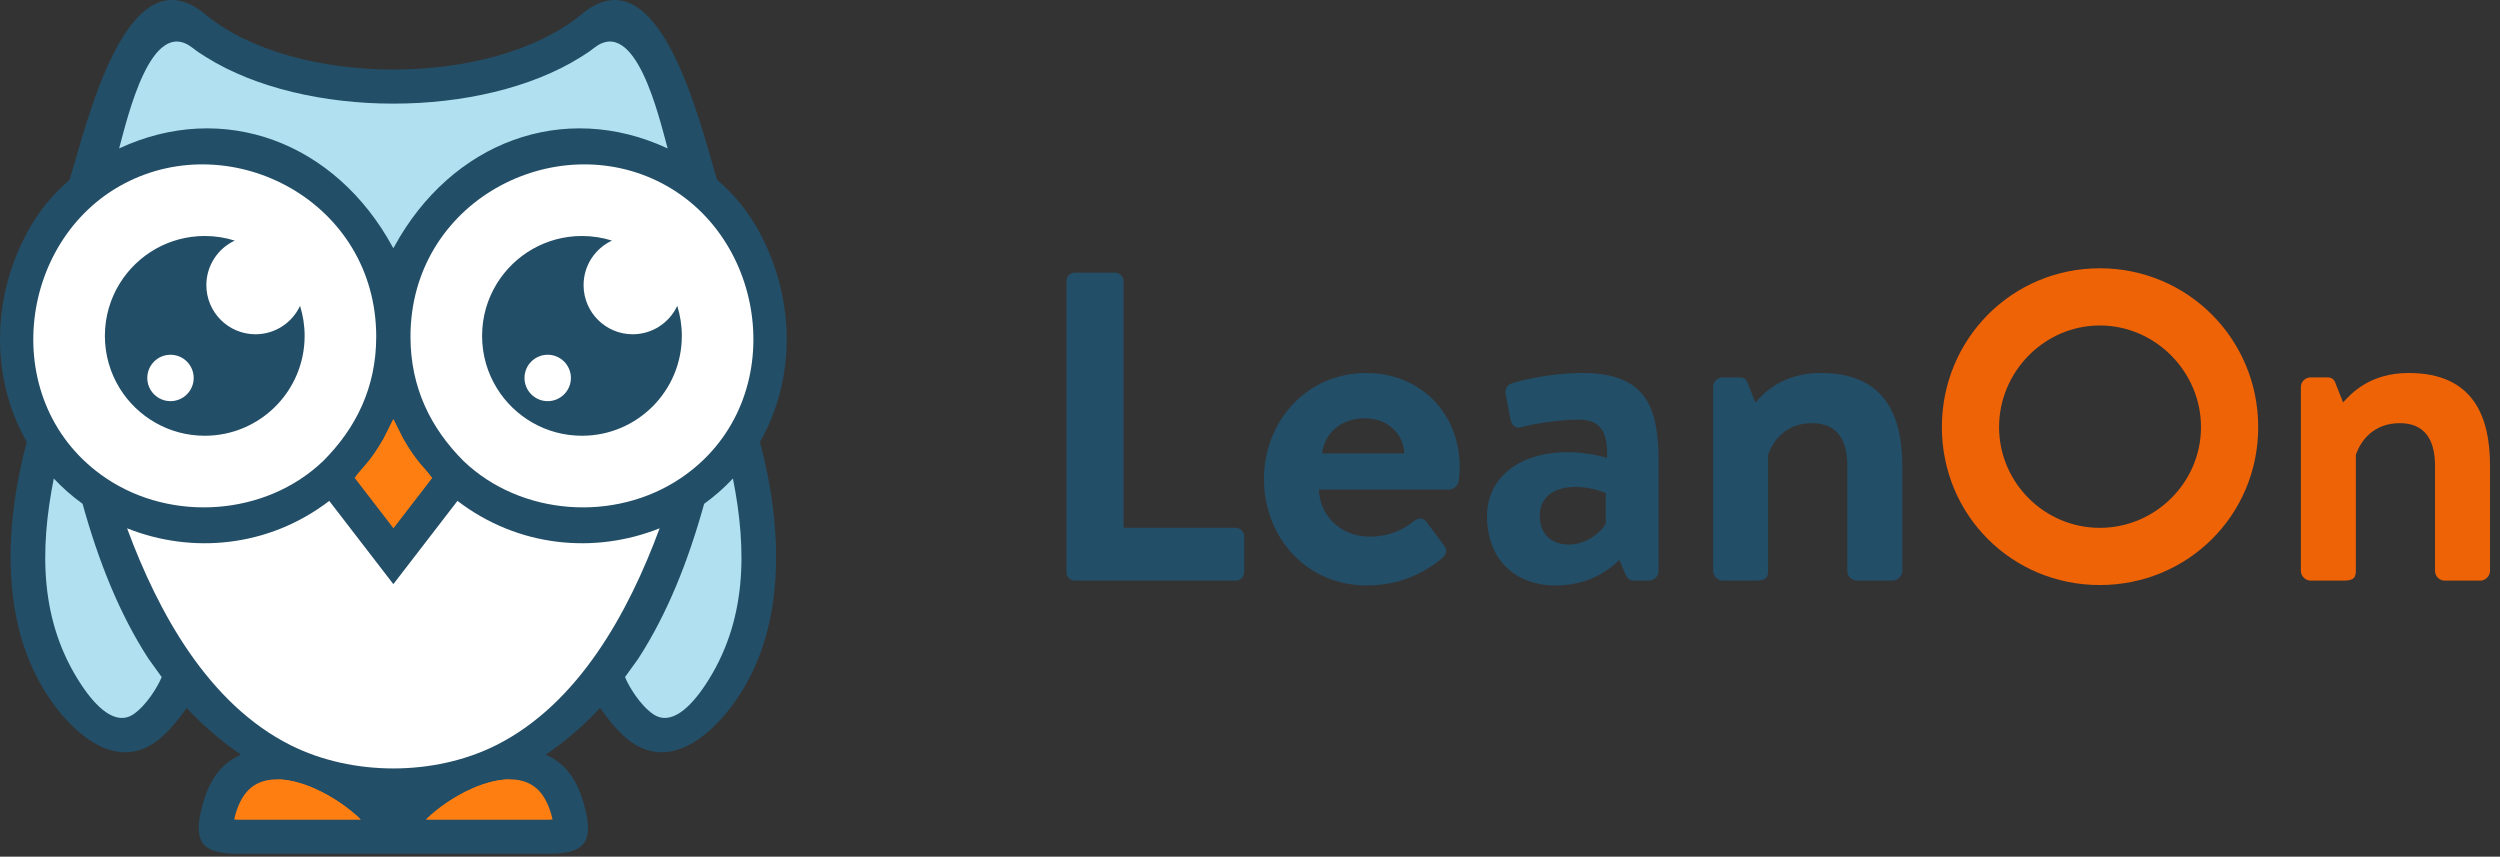 <svg width="143" height="49" viewBox="0 0 143 49" fill="none" xmlns="http://www.w3.org/2000/svg">
<rect x="0" y="0" width="143" height="49" fill="#333333" stroke="none"/>
<path fill-rule="evenodd" clip-rule="evenodd" d="M22.5 48.835H31.363C33.168 48.835 33.964 48.38 33.51 46.418C33.194 45.055 32.626 43.78 31.217 43.168C32.373 42.38 33.403 41.484 34.324 40.494C34.946 41.37 35.593 42.144 36.323 42.586C38.341 43.806 40.375 42.311 41.788 40.476C45.068 36.217 44.786 30.219 43.469 25.278C45.551 21.638 45.502 16.993 43.366 13.15C42.773 12.085 42.001 11.126 41.023 10.29L41.023 10.291C40.076 7.253 37.745 -3.055 33.179 0.886C30.62 2.947 26.56 3.978 22.5 3.978C18.44 3.978 14.38 2.947 11.822 0.886C7.255 -3.055 4.925 7.253 3.977 10.291L3.977 10.29C2.999 11.126 2.227 12.085 1.634 13.15C-0.502 16.993 -0.551 21.638 1.531 25.278C0.214 30.219 -0.067 36.217 3.212 40.476C4.625 42.311 6.659 43.806 8.677 42.586C9.407 42.144 10.054 41.37 10.677 40.494C11.597 41.484 12.627 42.379 13.783 43.168C12.374 43.78 11.806 45.055 11.49 46.418C11.036 48.38 11.832 48.835 13.636 48.835H22.5Z" fill="#234E67"/>
<path fill-rule="evenodd" clip-rule="evenodd" d="M7.122 10.493C0.93 13.74 -0.155 23.164 6.065 27.353C9.828 29.888 15.197 29.514 18.483 26.373C20.37 24.486 21.52 22.157 21.52 19.258C21.52 11.531 13.291 7.257 7.122 10.493Z" fill="white"/>
<path fill-rule="evenodd" clip-rule="evenodd" d="M23.48 19.258C23.48 22.157 24.63 24.486 26.517 26.373C29.803 29.514 35.172 29.888 38.935 27.353C45.154 23.164 44.069 13.74 37.878 10.493C31.709 7.257 23.48 11.531 23.48 19.258Z" fill="white"/>
<path fill-rule="evenodd" clip-rule="evenodd" d="M6.813 8.49C12.771 5.718 19.176 8.111 22.453 14.117L22.5 14.197L22.546 14.117C25.824 8.111 32.229 5.718 38.189 8.49C37.701 6.719 36.367 0.884 33.989 2.735C33.682 2.974 33.536 3.064 33.195 3.278C30.37 5.043 26.435 5.928 22.5 5.928C18.565 5.928 14.63 5.043 11.805 3.278C11.464 3.064 11.318 2.974 11.011 2.735C8.633 0.884 7.299 6.719 6.813 8.49Z" fill="#B1E1F0"/>
<path fill-rule="evenodd" clip-rule="evenodd" d="M21.949 25.078C21.171 26.456 20.644 26.822 20.338 27.28L20.287 27.336L22.5 30.21L24.713 27.336L24.662 27.28C24.356 26.821 23.829 26.456 23.051 25.078L22.5 23.978L21.949 25.078Z" fill="#FE7E11"/>
<path fill-rule="evenodd" clip-rule="evenodd" d="M40.277 28.818C39.364 32.107 38.173 35.102 36.511 37.673L35.751 38.728C35.981 39.296 36.635 40.355 37.366 40.852C38.38 41.541 39.496 40.455 40.346 39.175C42.73 35.578 42.741 31.505 41.924 27.37C41.434 27.893 40.885 28.379 40.277 28.818Z" fill="#B1E1F0"/>
<path fill-rule="evenodd" clip-rule="evenodd" d="M7.269 30.218C9.056 35.058 11.924 40.267 16.616 42.623C18.4 43.518 20.457 43.954 22.5 43.955C24.543 43.954 26.6 43.518 28.384 42.623C33.076 40.267 35.944 35.058 37.731 30.218C34.04 31.695 29.653 31.316 26.167 28.651L22.5 33.413L18.833 28.651C15.347 31.316 10.959 31.695 7.269 30.218Z" fill="white"/>
<path fill-rule="evenodd" clip-rule="evenodd" d="M3.076 27.37C2.259 31.506 2.27 35.579 4.655 39.176C5.503 40.455 6.619 41.542 7.634 40.853C8.365 40.356 9.018 39.296 9.249 38.729L8.489 37.674C6.826 35.103 5.635 32.107 4.723 28.818C4.115 28.379 3.566 27.893 3.076 27.37Z" fill="#B1E1F0"/>
<path fill-rule="evenodd" clip-rule="evenodd" d="M28.43 22.219C29.437 23.843 31.236 24.925 33.288 24.925C36.443 24.925 39.001 22.367 39.001 19.212C39.001 18.614 38.909 18.038 38.739 17.496C38.291 18.455 37.319 19.12 36.191 19.12C34.639 19.12 33.381 17.862 33.381 16.309C33.381 15.182 34.045 14.209 35.004 13.762C34.463 13.591 33.886 13.499 33.288 13.499C31.236 13.499 29.437 14.581 28.43 16.205C27.888 17.079 27.575 18.109 27.575 19.212C27.575 20.315 27.888 21.346 28.43 22.219ZM31.328 20.292C32.061 20.292 32.656 20.887 32.656 21.619C32.656 22.352 32.061 22.946 31.328 22.946C30.596 22.946 30.001 22.352 30.001 21.619C30.001 20.887 30.596 20.292 31.328 20.292Z" fill="#234E67"/>
<path fill-rule="evenodd" clip-rule="evenodd" d="M6.853 22.219C7.861 23.843 9.66 24.925 11.712 24.925C14.867 24.925 17.425 22.367 17.425 19.212C17.425 18.614 17.333 18.038 17.163 17.496C16.715 18.455 15.742 19.12 14.614 19.12C13.062 19.12 11.804 17.862 11.804 16.309C11.804 15.182 12.469 14.209 13.428 13.762C12.886 13.591 12.31 13.499 11.712 13.499C9.66 13.499 7.861 14.581 6.854 16.205C6.312 17.079 5.999 18.109 5.999 19.212C5.999 20.315 6.312 21.346 6.853 22.219ZM9.752 20.292C10.485 20.292 11.079 20.887 11.079 21.619C11.079 22.352 10.485 22.946 9.752 22.946C9.02 22.946 8.425 22.352 8.425 21.619C8.425 20.887 9.02 20.292 9.752 20.292Z" fill="#234E67"/>
<path fill-rule="evenodd" clip-rule="evenodd" d="M14.209 45.191C13.852 45.554 13.568 46.101 13.394 46.874H20.633C19.931 46.194 18.997 45.551 18.008 45.111C17.247 44.774 16.469 44.569 15.768 44.581C15.167 44.592 14.622 44.773 14.209 45.191Z" fill="#FE7E11"/>
<path fill-rule="evenodd" clip-rule="evenodd" d="M16.941 44.983C18.862 46.25 14.029 46.793 13.394 46.874H20.633C19.931 46.194 18.997 45.551 18.008 45.111C17.247 44.774 16.469 44.569 15.768 44.581C15.768 44.581 16.436 44.65 16.941 44.983Z" fill="#FE7E11"/>
<path fill-rule="evenodd" clip-rule="evenodd" d="M30.791 45.191C31.149 45.554 31.432 46.101 31.606 46.874H24.367C25.069 46.194 26.003 45.551 26.992 45.111C27.753 44.774 28.53 44.569 29.232 44.581C29.833 44.592 30.378 44.773 30.791 45.191Z" fill="#FE7E11"/>
<path fill-rule="evenodd" clip-rule="evenodd" d="M28.059 44.983C26.138 46.25 30.971 46.793 31.607 46.874H24.367C25.069 46.194 26.003 45.551 26.992 45.111C27.753 44.774 28.53 44.569 29.232 44.581C29.232 44.581 28.564 44.65 28.059 44.983Z" fill="#FE7E11"/>
<path fill-rule="evenodd" clip-rule="evenodd" d="M20.287 27.336C21.027 26.862 22.486 25.748 22.486 27.109V30.192L22.5 30.21L24.713 27.336L24.662 27.28C24.356 26.821 23.829 26.456 23.051 25.078L22.5 23.978L21.95 25.078C21.171 26.456 20.644 26.822 20.338 27.28L20.287 27.336Z" fill="#FE7E11"/>
<path d="M61 32.734C61 32.986 61.202 33.212 61.478 33.212H70.688C70.965 33.212 71.166 32.985 71.166 32.734V30.671C71.166 30.419 70.965 30.192 70.688 30.192H64.271V16.076C64.271 15.824 64.045 15.598 63.793 15.598H61.478C61.201 15.598 61 15.825 61 16.076V32.734H61Z" fill="#234E67"/>
<path d="M75.62 25.94C75.771 24.783 76.677 23.927 78.086 23.927C79.37 23.927 80.275 24.808 80.326 25.94H75.62ZM72.299 27.4C72.299 30.721 74.714 33.489 78.187 33.489C80.074 33.489 81.508 32.76 82.515 31.904C82.792 31.652 82.767 31.375 82.566 31.149L81.584 29.841C81.408 29.589 81.106 29.614 80.829 29.841C80.301 30.268 79.496 30.696 78.338 30.696C76.652 30.696 75.469 29.438 75.444 28.004H82.892C83.144 28.004 83.421 27.777 83.446 27.475C83.471 27.299 83.496 26.896 83.496 26.72C83.496 23.575 81.181 21.335 78.161 21.335C74.714 21.335 72.299 24.128 72.299 27.4Z" fill="#234E67"/>
<path d="M88.076 29.513C88.076 28.482 88.806 27.853 90.14 27.853C91.071 27.853 91.851 28.205 91.851 28.205V29.916C91.7 30.344 90.794 31.149 89.762 31.149C88.68 31.149 88.076 30.495 88.076 29.513ZM85.057 29.513C85.057 32.005 86.667 33.489 88.982 33.489C90.794 33.489 91.951 32.684 92.631 32.03L92.958 32.81C93.109 33.137 93.26 33.212 93.461 33.212H94.317C94.619 33.212 94.871 32.961 94.871 32.659V26.393C94.871 23.222 94.116 21.335 90.492 21.335C88.605 21.335 86.768 21.813 86.516 21.914C86.264 21.99 86.038 22.191 86.138 22.619L86.39 23.927C86.441 24.279 86.667 24.556 87.044 24.43C87.724 24.229 89.259 24.003 90.316 24.003C91.549 24.003 91.977 24.707 91.926 26.191C91.926 26.191 90.87 25.864 89.687 25.864C86.743 25.865 85.057 27.45 85.057 29.513Z" fill="#234E67"/>
<path d="M97.991 32.659C97.991 32.961 98.267 33.212 98.544 33.212H100.406C100.96 33.212 101.136 33.087 101.136 32.659V26.016C101.413 25.21 102.143 24.204 103.653 24.204C105.062 24.204 105.666 25.135 105.666 26.645V32.659C105.666 32.961 105.917 33.212 106.219 33.212H108.257C108.534 33.212 108.811 32.961 108.811 32.659V26.645C108.811 23.827 107.855 21.335 104.156 21.335C101.916 21.335 100.834 22.543 100.406 23.021L99.979 21.939C99.903 21.713 99.777 21.587 99.5 21.587H98.544C98.267 21.587 97.99 21.813 97.99 22.14V32.659H97.991Z" fill="#234E67"/>
<path d="M114.347 24.43C114.347 21.259 116.939 18.617 120.11 18.617C123.281 18.617 125.897 21.26 125.897 24.43C125.897 27.601 123.28 30.193 120.11 30.193C116.939 30.193 114.347 27.601 114.347 24.43ZM111.076 24.43C111.076 29.463 115.077 33.464 120.11 33.464C125.142 33.464 129.169 29.463 129.169 24.43C129.169 19.397 125.142 15.346 120.11 15.346C115.077 15.346 111.076 19.397 111.076 24.43Z" fill="#EF6307"/>
<path d="M131.61 32.659C131.61 32.961 131.886 33.212 132.163 33.212H134.025C134.579 33.212 134.755 33.087 134.755 32.659V26.016C135.032 25.21 135.762 24.204 137.272 24.204C138.68 24.204 139.284 25.135 139.284 26.645V32.659C139.284 32.961 139.536 33.212 139.838 33.212H141.876C142.153 33.212 142.43 32.961 142.43 32.659V26.645C142.43 23.827 141.474 21.335 137.775 21.335C135.535 21.335 134.453 22.543 134.025 23.021L133.597 21.939C133.522 21.713 133.396 21.587 133.119 21.587H132.163C131.887 21.587 131.61 21.813 131.61 22.14V32.659Z" fill="#EF6307"/>
</svg>
